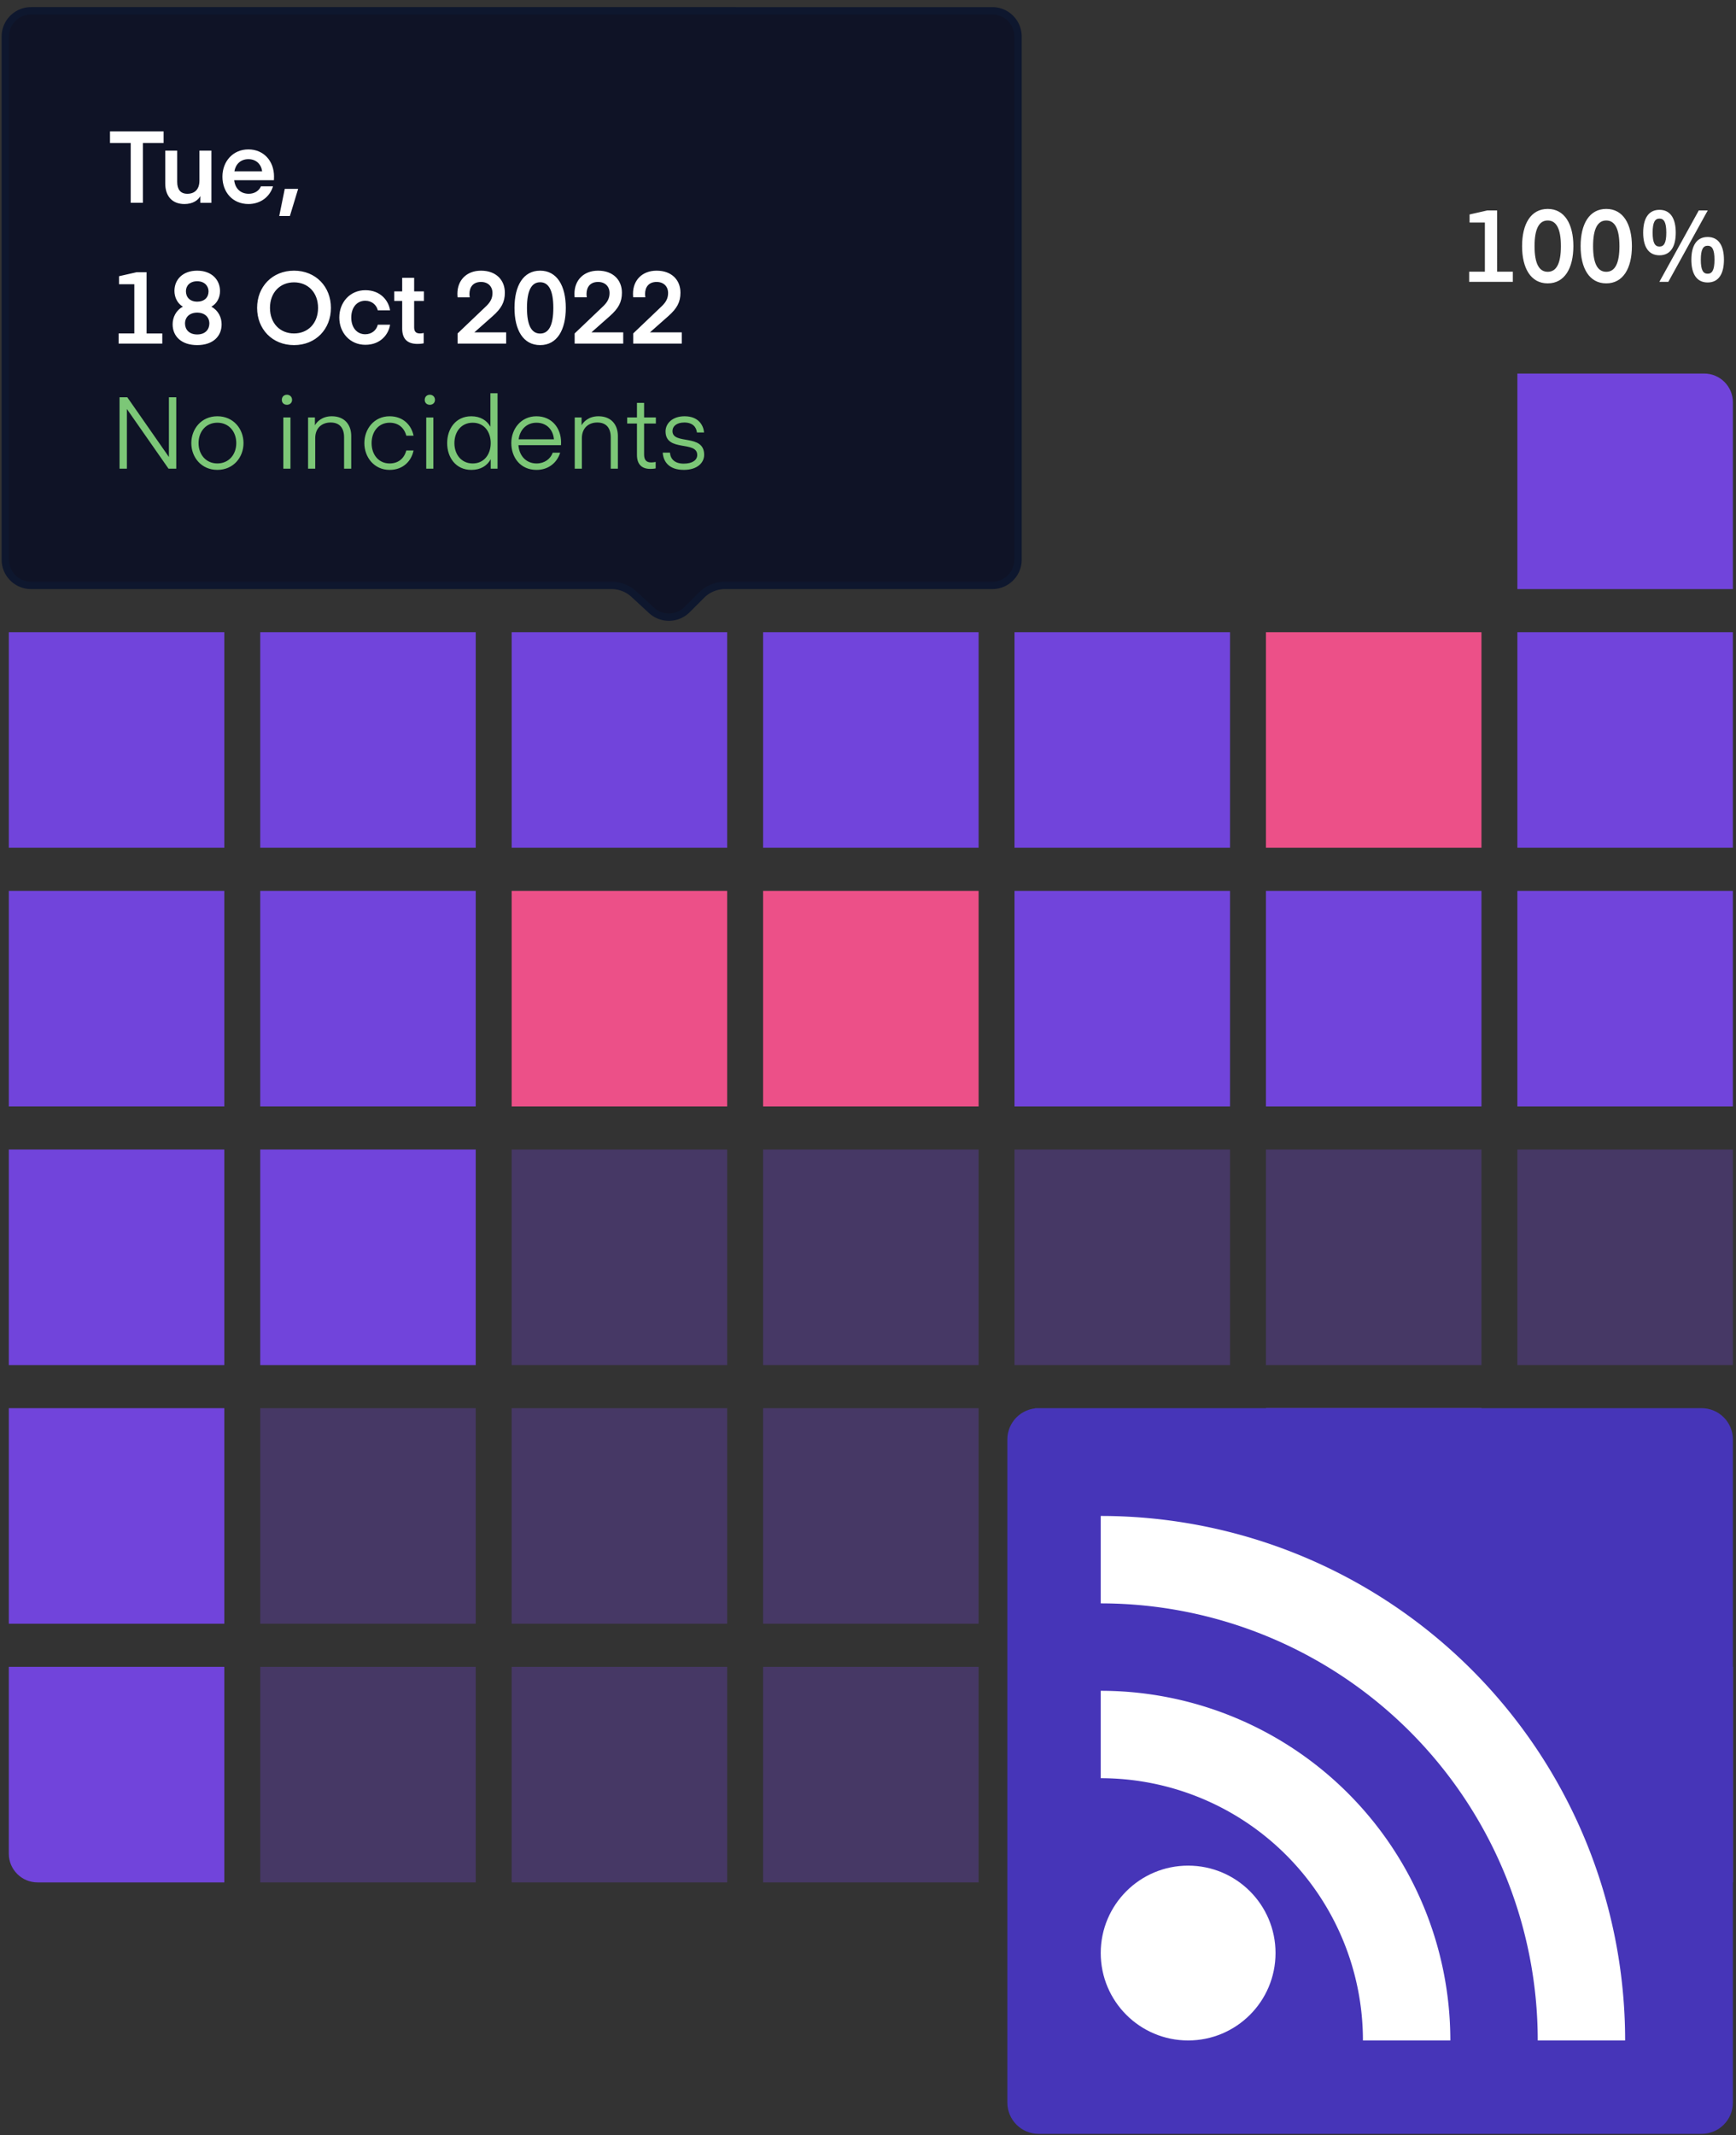 <svg xmlns="http://www.w3.org/2000/svg" fill="none" viewBox="0 0 222 273">
  <rect x="0" y="0" width="222" height="273" fill="#333333" stroke="none"/>
  <path fill="#7144DB" d="M194.042 47.76h23.885c2.029 0 3.675 1.645 3.675 3.675v23.885h-27.56V47.76ZM1.127 80.831h27.559v27.559H1.127zM33.279 80.831h27.559v27.559H33.279zM65.432 80.831h27.559v27.559H65.432zM97.585 80.831h27.559v27.559H97.585zM129.737 80.831h27.559v27.559H129.737z"/>
  <path fill="#EC5088" d="M161.89 80.831h27.559v27.559H161.89z"/>
  <path fill="#7144DB" d="M194.042 80.831h27.559v27.559H194.042zM1.127 113.902h27.559v27.559H1.127zM33.279 113.902h27.559v27.559H33.279z"/>
  <path fill="#EC5088" d="M65.432 113.902h27.559v27.559H65.432zM97.585 113.902h27.559v27.559H97.585z"/>
  <path fill="#7144DB" d="M129.737 113.902h27.559v27.559H129.737zM161.89 113.902h27.559v27.559H161.89zM194.042 113.902h27.559v27.559H194.042zM1.127 146.973h27.559v27.559H1.127zM33.279 146.973h27.559v27.559H33.279z"/>
  <path fill="#7144DB" d="M65.432 146.973h27.559v27.559H65.432zM97.585 146.973h27.559v27.559H97.585zM129.737 146.973h27.559v27.559H129.737zM161.89 146.973h27.559v27.559H161.89zM194.042 146.973h27.559v27.559H194.042z" opacity=".3"/>
  <path fill="#7144DB" d="M1.127 180.044h27.559v27.559H1.127z"/>
  <path fill="#7144DB" d="M33.279 180.044h27.559v27.559H33.279zM65.432 180.044h27.559v27.559H65.432zM97.585 180.044h27.559v27.559H97.585z" opacity=".3"/>
  <path fill="#7144DB" d="M161.89 180.044h27.559v27.559H161.89zM1.127 213.115h27.559v27.56H4.801c-2.029 0-3.675-1.646-3.675-3.675v-23.885Z"/>
  <path fill="#7144DB" d="M33.279 213.115h27.559v27.559H33.279zM65.432 213.115h27.559v27.559H65.432zM97.585 213.115h27.559v27.559H97.585z" opacity=".3"/>
  <path fill="#7144DB" d="M129.737 213.115h27.559v27.559H129.737zM161.89 213.115h27.559v27.559H161.89zM194.042 213.115h27.559v27.559H194.042z"/>
  <path fill="#000" d="M3.353 31.472c0-1.968 1.286-3.267 3.074-3.267 1.788 0 3.074 1.299 3.074 3.267 0 1.968-1.286 3.267-3.074 3.267-1.788 0-3.074-1.299-3.074-3.267Zm-1.646 0c0 2.714 1.942 4.759 4.72 4.759 2.778 0 4.72-2.045 4.72-4.759 0-2.714-1.942-4.759-4.72-4.759-2.778 0-4.72 2.045-4.72 4.759Zm10.51 1.235c0 1.929 1.363 3.485 3.331 3.485 1.981 0 2.984-1.376 3.164-2.572h-1.569c-.18.72-.784 1.222-1.608 1.222-1.093 0-1.788-.887-1.788-2.135 0-1.26.695-2.148 1.788-2.148.823 0 1.428.501 1.608 1.222h1.569c-.18-1.196-1.183-2.572-3.164-2.572-1.968 0-3.331 1.556-3.331 3.498Zm10.794 1.968s-.219.064-.476.064c-.527 0-.746-.257-.746-.784v-3.37h1.248v-1.222h-1.248v-1.736h-1.53v1.736h-1.016v1.222h1.016v3.524c0 1.26.592 1.968 1.955 1.968.514 0 .797-.077.797-.077v-1.325Zm4.133 1.518c2.135 0 3.473-1.608 3.473-3.485 0-1.878-1.338-3.498-3.473-3.498-2.122 0-3.46 1.62-3.46 3.498 0 1.878 1.337 3.485 3.46 3.485Zm-1.929-3.485c0-1.299.823-2.148 1.929-2.148 1.119 0 1.942.849 1.942 2.148 0 1.286-.823 2.135-1.942 2.135-1.106 0-1.929-.849-1.929-2.135Zm8.35-2.469v-3.845h-1.53v9.646h1.415v-.952c.437.695 1.222 1.106 2.251 1.106 1.981 0 3.099-1.582 3.099-3.485 0-1.916-1.119-3.498-3.099-3.498-1.029 0-1.762.463-2.135 1.029Zm-.051 2.469c0-1.222.707-2.148 1.878-2.148 1.157 0 1.878.926 1.878 2.148 0 1.196-.72 2.135-1.878 2.135-1.17 0-1.878-.939-1.878-2.135Zm12.845.437s.013-.232.013-.476c0-1.955-1.299-3.46-3.28-3.46-1.981 0-3.318 1.543-3.318 3.485 0 1.993 1.312 3.498 3.331 3.498 1.556 0 2.739-.939 3.138-2.264h-1.543c-.244.592-.849.952-1.556.952-1.067 0-1.749-.682-1.865-1.736h5.08Zm-3.267-2.688c.99 0 1.633.63 1.762 1.556h-3.55c.154-.913.797-1.556 1.788-1.556Zm8.281-1.145s-.154-.013-.219-.013c-1.157 0-1.723.566-1.968.99v-.926h-1.415v6.675h1.53v-3.473c0-1.286.643-1.852 1.723-1.852.167 0 .347.026.347.026V29.311Zm10.404 6.726v-1.44H57.712l2.341-2.071c1.119-.99 1.556-1.8 1.556-2.997 0-1.633-1.132-2.817-3.048-2.817-1.826 0-3.022 1.196-3.022 2.958 0 .257.026.45.026.45h1.556s-.039-.154-.039-.424c0-.875.463-1.543 1.479-1.543.887 0 1.466.566 1.466 1.415 0 .669-.257 1.17-.862 1.736l-3.601 3.434v1.299h6.212Zm4.347.193c2.161 0 3.28-1.942 3.28-4.759s-1.119-4.759-3.28-4.759c-2.174 0-3.28 1.942-3.28 4.759s1.106 4.759 3.28 4.759Zm0-8.038c1.093 0 1.685 1.042 1.685 3.28 0 2.251-.592 3.28-1.685 3.28s-1.685-1.029-1.685-3.28c0-2.238.592-3.28 1.685-3.28Zm10.624 7.845v-1.44H72.683l2.341-2.071c1.119-.99 1.556-1.8 1.556-2.997 0-1.633-1.132-2.817-3.048-2.817-1.826 0-3.022 1.196-3.022 2.958 0 .257.026.45.026.45h1.556s-.038-.154-.038-.424c0-.875.463-1.543 1.479-1.543.887 0 1.466.566 1.466 1.415 0 .669-.257 1.17-.862 1.736l-3.601 3.434v1.299h6.212Zm7.486 0v-1.44h-4.064l2.341-2.071c1.119-.99 1.556-1.8 1.556-2.997 0-1.633-1.132-2.817-3.048-2.817-1.826 0-3.022 1.196-3.022 2.958 0 .257.026.45.026.45h1.556s-.038-.154-.038-.424c0-.875.463-1.543 1.479-1.543.887 0 1.466.566 1.466 1.415 0 .669-.257 1.17-.862 1.736l-3.601 3.434v1.299h6.212Z"/>
  <path fill="#fff" d="M193.46 34.738h-2.006V26.906h-1.26l-2.264.514v1.029h1.955v6.289h-2.006v1.299h5.581v-1.299Zm4.463 1.492c2.161 0 3.28-1.942 3.28-4.759s-1.119-4.759-3.28-4.759c-2.173 0-3.279 1.942-3.279 4.759s1.106 4.759 3.279 4.759Zm0-8.038c1.094 0 1.685 1.042 1.685 3.28 0 2.251-.591 3.28-1.685 3.28-1.093 0-1.684-1.029-1.684-3.28 0-2.238.591-3.28 1.684-3.28Zm7.486 8.038c2.161 0 3.279-1.942 3.279-4.759s-1.118-4.759-3.279-4.759c-2.174 0-3.28 1.942-3.28 4.759s1.106 4.759 3.28 4.759Zm0-8.038c1.093 0 1.685 1.042 1.685 3.28 0 2.251-.592 3.28-1.685 3.28s-1.685-1.029-1.685-3.28c0-2.238.592-3.28 1.685-3.28Zm6.791 7.845h1.145l5.041-9.131h-1.145l-5.041 9.131Zm-.862-6.289c0-1.35.309-1.8.875-1.8.566 0 .874.45.874 1.8 0 1.338-.308 1.775-.874 1.775-.566 0-.875-.437-.875-1.775Zm-1.209 0c0 1.723.63 2.894 2.084 2.894 1.453 0 2.083-1.17 2.083-2.894 0-1.736-.63-2.919-2.083-2.919-1.454 0-2.084 1.183-2.084 2.919Zm7.37 3.46c0-1.337.308-1.788.874-1.788.566 0 .875.45.875 1.788 0 1.35-.309 1.788-.875 1.788-.566 0-.874-.437-.874-1.788Zm-1.209 0c0 1.736.63 2.907 2.083 2.907 1.453 0 2.084-1.17 2.084-2.907 0-1.723-.631-2.907-2.084-2.907s-2.083 1.183-2.083 2.907Z"/>
  <path fill="#0F1326" stroke="#0E172E" stroke-width=".941" d="M130.186 71.554V4.673c0-1.819-1.475-3.294-3.294-3.294H3.973c-1.819 0-3.294 1.475-3.294 3.294v66.881c0 1.819 1.475 3.294 3.294 3.294h74.226a4.235 4.235 0 0 1 2.873 1.123l2.232 2.06c1.299 1.199 3.313 1.159 4.564-.091l1.851-1.851a4.235 4.235 0 0 1 2.995-1.24h34.178c1.819 0 3.294-1.475 3.294-3.294Z"/>
  <path fill="#fff" d="M20.921 16.801h-6.855v1.479h2.649v7.652h1.556v-7.652h2.649v-1.479Zm4.582 6.302c0 1.093-.592 1.672-1.543 1.672-.926 0-1.299-.605-1.299-1.518v-4h-1.53v4.206c0 1.556.836 2.624 2.457 2.624 1.08 0 1.749-.489 2.032-1.016v.862h1.415v-6.675h-1.53v3.845Zm9.526-.064s.013-.232.013-.476c0-1.955-1.299-3.46-3.28-3.46-1.981 0-3.318 1.543-3.318 3.485 0 1.994 1.312 3.498 3.331 3.498 1.556 0 2.739-.939 3.138-2.264h-1.543c-.244.592-.849.952-1.556.952-1.067 0-1.749-.682-1.865-1.736h5.08Zm-3.267-2.688c.99 0 1.633.63 1.762 1.556h-3.55c.154-.913.797-1.556 1.788-1.556Zm4.654 3.794-.707 3.473h1.363l1.055-3.473h-1.71ZM20.753 42.633H18.747v-7.832h-1.26l-2.264.514v1.029h1.955v6.289h-2.006v1.299h5.582v-1.299Zm4.463 1.492c1.994 0 3.125-1.106 3.125-2.662 0-.875-.424-1.775-1.312-2.251.759-.424 1.106-1.209 1.106-1.994 0-1.466-1.08-2.611-2.92-2.611-1.839 0-2.907 1.132-2.907 2.585 0 .784.347 1.582 1.08 2.019-.887.463-1.312 1.376-1.312 2.251 0 1.556 1.145 2.662 3.138 2.662Zm0-4.154c.965 0 1.556.579 1.556 1.389 0 .746-.502 1.402-1.556 1.402s-1.556-.656-1.556-1.402c0-.81.592-1.389 1.556-1.389Zm0-1.402c-.926 0-1.44-.566-1.44-1.337 0-.656.463-1.273 1.44-1.273.978 0 1.453.643 1.453 1.299 0 .772-.54 1.312-1.453 1.312Zm9.309.797c0-1.968 1.286-3.267 3.074-3.267 1.788 0 3.074 1.299 3.074 3.267 0 1.968-1.286 3.267-3.074 3.267-1.788 0-3.074-1.299-3.074-3.267Zm-1.646 0c0 2.714 1.942 4.759 4.72 4.759 2.778 0 4.72-2.045 4.72-4.759 0-2.714-1.942-4.759-4.72-4.759-2.778 0-4.72 2.045-4.72 4.759Zm10.51 1.235c0 1.929 1.363 3.485 3.331 3.485 1.98 0 2.984-1.376 3.164-2.572h-1.569c-.18.72-.784 1.222-1.608 1.222-1.093 0-1.788-.887-1.788-2.135 0-1.26.695-2.148 1.788-2.148.823 0 1.428.502 1.608 1.222h1.569c-.18-1.196-1.183-2.572-3.164-2.572-1.968 0-3.331 1.556-3.331 3.498Zm10.794 1.968s-.219.064-.476.064c-.527 0-.746-.257-.746-.784V38.479h1.248v-1.222h-1.248V35.521h-1.53v1.736h-1.016v1.222h1.016v3.524c0 1.26.592 1.968 1.955 1.968.514 0 .797-.077.797-.077v-1.325Zm10.544 1.363v-1.44h-4.064l2.341-2.071c1.119-.99 1.556-1.8 1.556-2.997 0-1.633-1.132-2.817-3.048-2.817-1.826 0-3.022 1.196-3.022 2.958 0 .257.026.45.026.45h1.556s-.039-.154-.039-.424c0-.875.463-1.543 1.479-1.543.887 0 1.466.566 1.466 1.415 0 .669-.257 1.17-.862 1.736l-3.601 3.434v1.299h6.212Zm4.347.193c2.161 0 3.28-1.942 3.28-4.759s-1.119-4.759-3.28-4.759c-2.174 0-3.28 1.942-3.28 4.759s1.106 4.759 3.28 4.759Zm0-8.038c1.093 0 1.685 1.042 1.685 3.28 0 2.251-.592 3.28-1.685 3.28s-1.685-1.029-1.685-3.28c0-2.238.592-3.28 1.685-3.28Zm10.624 7.845v-1.44h-4.064l2.341-2.071c1.119-.99 1.556-1.8 1.556-2.997 0-1.633-1.132-2.817-3.048-2.817-1.826 0-3.022 1.196-3.022 2.958 0 .257.026.45.026.45h1.556s-.039-.154-.039-.424c0-.875.463-1.543 1.479-1.543.887 0 1.466.566 1.466 1.415 0 .669-.257 1.17-.862 1.736l-3.601 3.434v1.299h6.212Zm7.486 0v-1.44h-4.064l2.341-2.071c1.119-.99 1.556-1.8 1.556-2.997 0-1.633-1.132-2.817-3.048-2.817-1.826 0-3.022 1.196-3.022 2.958 0 .257.026.45.026.45h1.556s-.038-.154-.038-.424c0-.875.463-1.543 1.479-1.543.887 0 1.466.566 1.466 1.415 0 .669-.257 1.17-.862 1.736l-3.601 3.434v1.299h6.212Z"/>
  <path fill="#7CC777" d="m16.226 52.295 5.324 7.627h.99v-9.131h-.939v7.639l-5.324-7.639h-.99v9.131h.939v-7.627Zm11.57 7.781c2.071 0 3.344-1.621 3.344-3.421 0-1.8-1.273-3.434-3.344-3.434-2.058 0-3.331 1.633-3.331 3.434 0 1.801 1.273 3.421 3.331 3.421Zm-2.405-3.421c0-1.479.952-2.611 2.405-2.611 1.466 0 2.418 1.132 2.418 2.611 0 1.466-.952 2.598-2.418 2.598-1.453 0-2.405-1.132-2.405-2.598Zm11.304-4.9c.373 0 .656-.257.656-.63 0-.386-.283-.656-.656-.656-.386 0-.656.27-.656.656 0 .373.27.63.656.63Zm-.463 8.167h.913v-6.546h-.913v6.546Zm4.04-6.546h-.875v6.546h.913v-3.897c0-1.312.862-2.006 1.968-2.006 1.17 0 1.723.72 1.723 1.903v4h.913v-4.18c0-1.453-.862-2.521-2.482-2.521-1.273 0-1.929.733-2.161 1.157v-1.003Zm6.323 3.28c0 1.788 1.235 3.421 3.228 3.421 1.775 0 2.804-1.183 3.061-2.482h-.926c-.27 1.016-1.016 1.659-2.135 1.659-1.376 0-2.302-1.093-2.302-2.598 0-1.518.926-2.611 2.302-2.611 1.119 0 1.865.643 2.135 1.659h.926c-.257-1.299-1.286-2.482-3.061-2.482-1.994 0-3.228 1.633-3.228 3.434Zm8.374-4.9c.373 0 .656-.257.656-.63 0-.386-.283-.656-.656-.656-.386 0-.656.27-.656.656 0 .373.27.63.656.63Zm-.463 8.167h.913v-6.546h-.913v6.546Zm8.207-5.363c-.437-.784-1.248-1.338-2.444-1.338-2.006 0-3.087 1.621-3.087 3.434 0 1.801 1.08 3.421 3.087 3.421 1.196 0 2.032-.527 2.482-1.363v1.209h.875v-9.646h-.913v4.283Zm.039 2.096c0 1.428-.836 2.598-2.302 2.598-1.466 0-2.341-1.17-2.341-2.598 0-1.453.875-2.611 2.341-2.611 1.466 0 2.302 1.157 2.302 2.611Zm8.986.257s.013-.206.013-.347c0-1.852-1.196-3.344-3.151-3.344-1.968 0-3.215 1.608-3.215 3.421 0 1.839 1.157 3.434 3.228 3.434 1.556 0 2.636-.952 3.022-2.199h-.952c-.283.797-1.055 1.376-2.058 1.376-1.376 0-2.238-1.016-2.328-2.341h5.44Zm-3.138-2.868c1.286 0 2.122.862 2.238 2.122h-4.514c.154-1.209 1.003-2.122 2.276-2.122Zm5.772-.669h-.875v6.546h.913v-3.897c0-1.312.862-2.006 1.968-2.006 1.17 0 1.723.72 1.723 1.903v4h.913v-4.18c0-1.453-.862-2.521-2.482-2.521-1.273 0-1.929.733-2.161 1.157v-1.003Zm9.474 5.684s-.296.064-.579.064c-.63 0-.9-.334-.9-1.029v-3.948h1.505v-.772h-1.505V51.511h-.913v1.865h-1.248v.772h1.248v4.013c0 1.183.592 1.788 1.698 1.788.463 0 .695-.064.695-.064v-.823Zm3.591 1.016c1.775 0 2.611-.939 2.611-1.929 0-2.752-4.051-1.222-4.051-3.035 0-.592.502-1.093 1.518-1.093 1.042 0 1.53.566 1.608 1.273h.913c-.077-.887-.682-2.071-2.495-2.071-1.556 0-2.431.926-2.431 1.929 0 2.688 4.051 1.145 4.051 3.022 0 .656-.617 1.106-1.723 1.106-1.132 0-1.698-.566-1.762-1.402h-.926c.077 1.145.797 2.199 2.688 2.199Z"/>
  <path fill="#4635B8" stroke="#4635B8" stroke-width=".919" d="M132.82 180.503h84.783c1.956 0 3.541 1.585 3.541 3.541v84.783c0 1.955-1.585 3.54-3.541 3.54H132.82c-1.955 0-3.54-1.585-3.54-3.54v-84.783c0-1.956 1.585-3.541 3.54-3.541Z"/>
  <path fill="#fff" d="M151.938 260.884c6.173 0 11.177-5.004 11.177-11.176 0-6.173-5.004-11.177-11.177-11.177-6.172 0-11.176 5.004-11.176 11.177 0 6.172 5.004 11.176 11.176 11.176Z"/>
  <path fill="#fff" d="M140.762 227.353a33.531 33.531 0 0 1 33.53 33.531h11.177c0-11.857-4.71-23.229-13.095-31.613a44.706 44.706 0 0 0-31.612-13.094v11.176Z"/>
  <path fill="#fff" d="M140.762 205c7.339 0 14.605 1.446 21.386 4.254a55.906 55.906 0 0 1 18.13 12.114 55.906 55.906 0 0 1 12.114 18.13 55.891 55.891 0 0 1 4.254 21.386h11.176c0-17.785-7.065-34.843-19.641-47.419-12.577-12.576-29.634-19.642-47.419-19.642V205Z"/>
</svg>